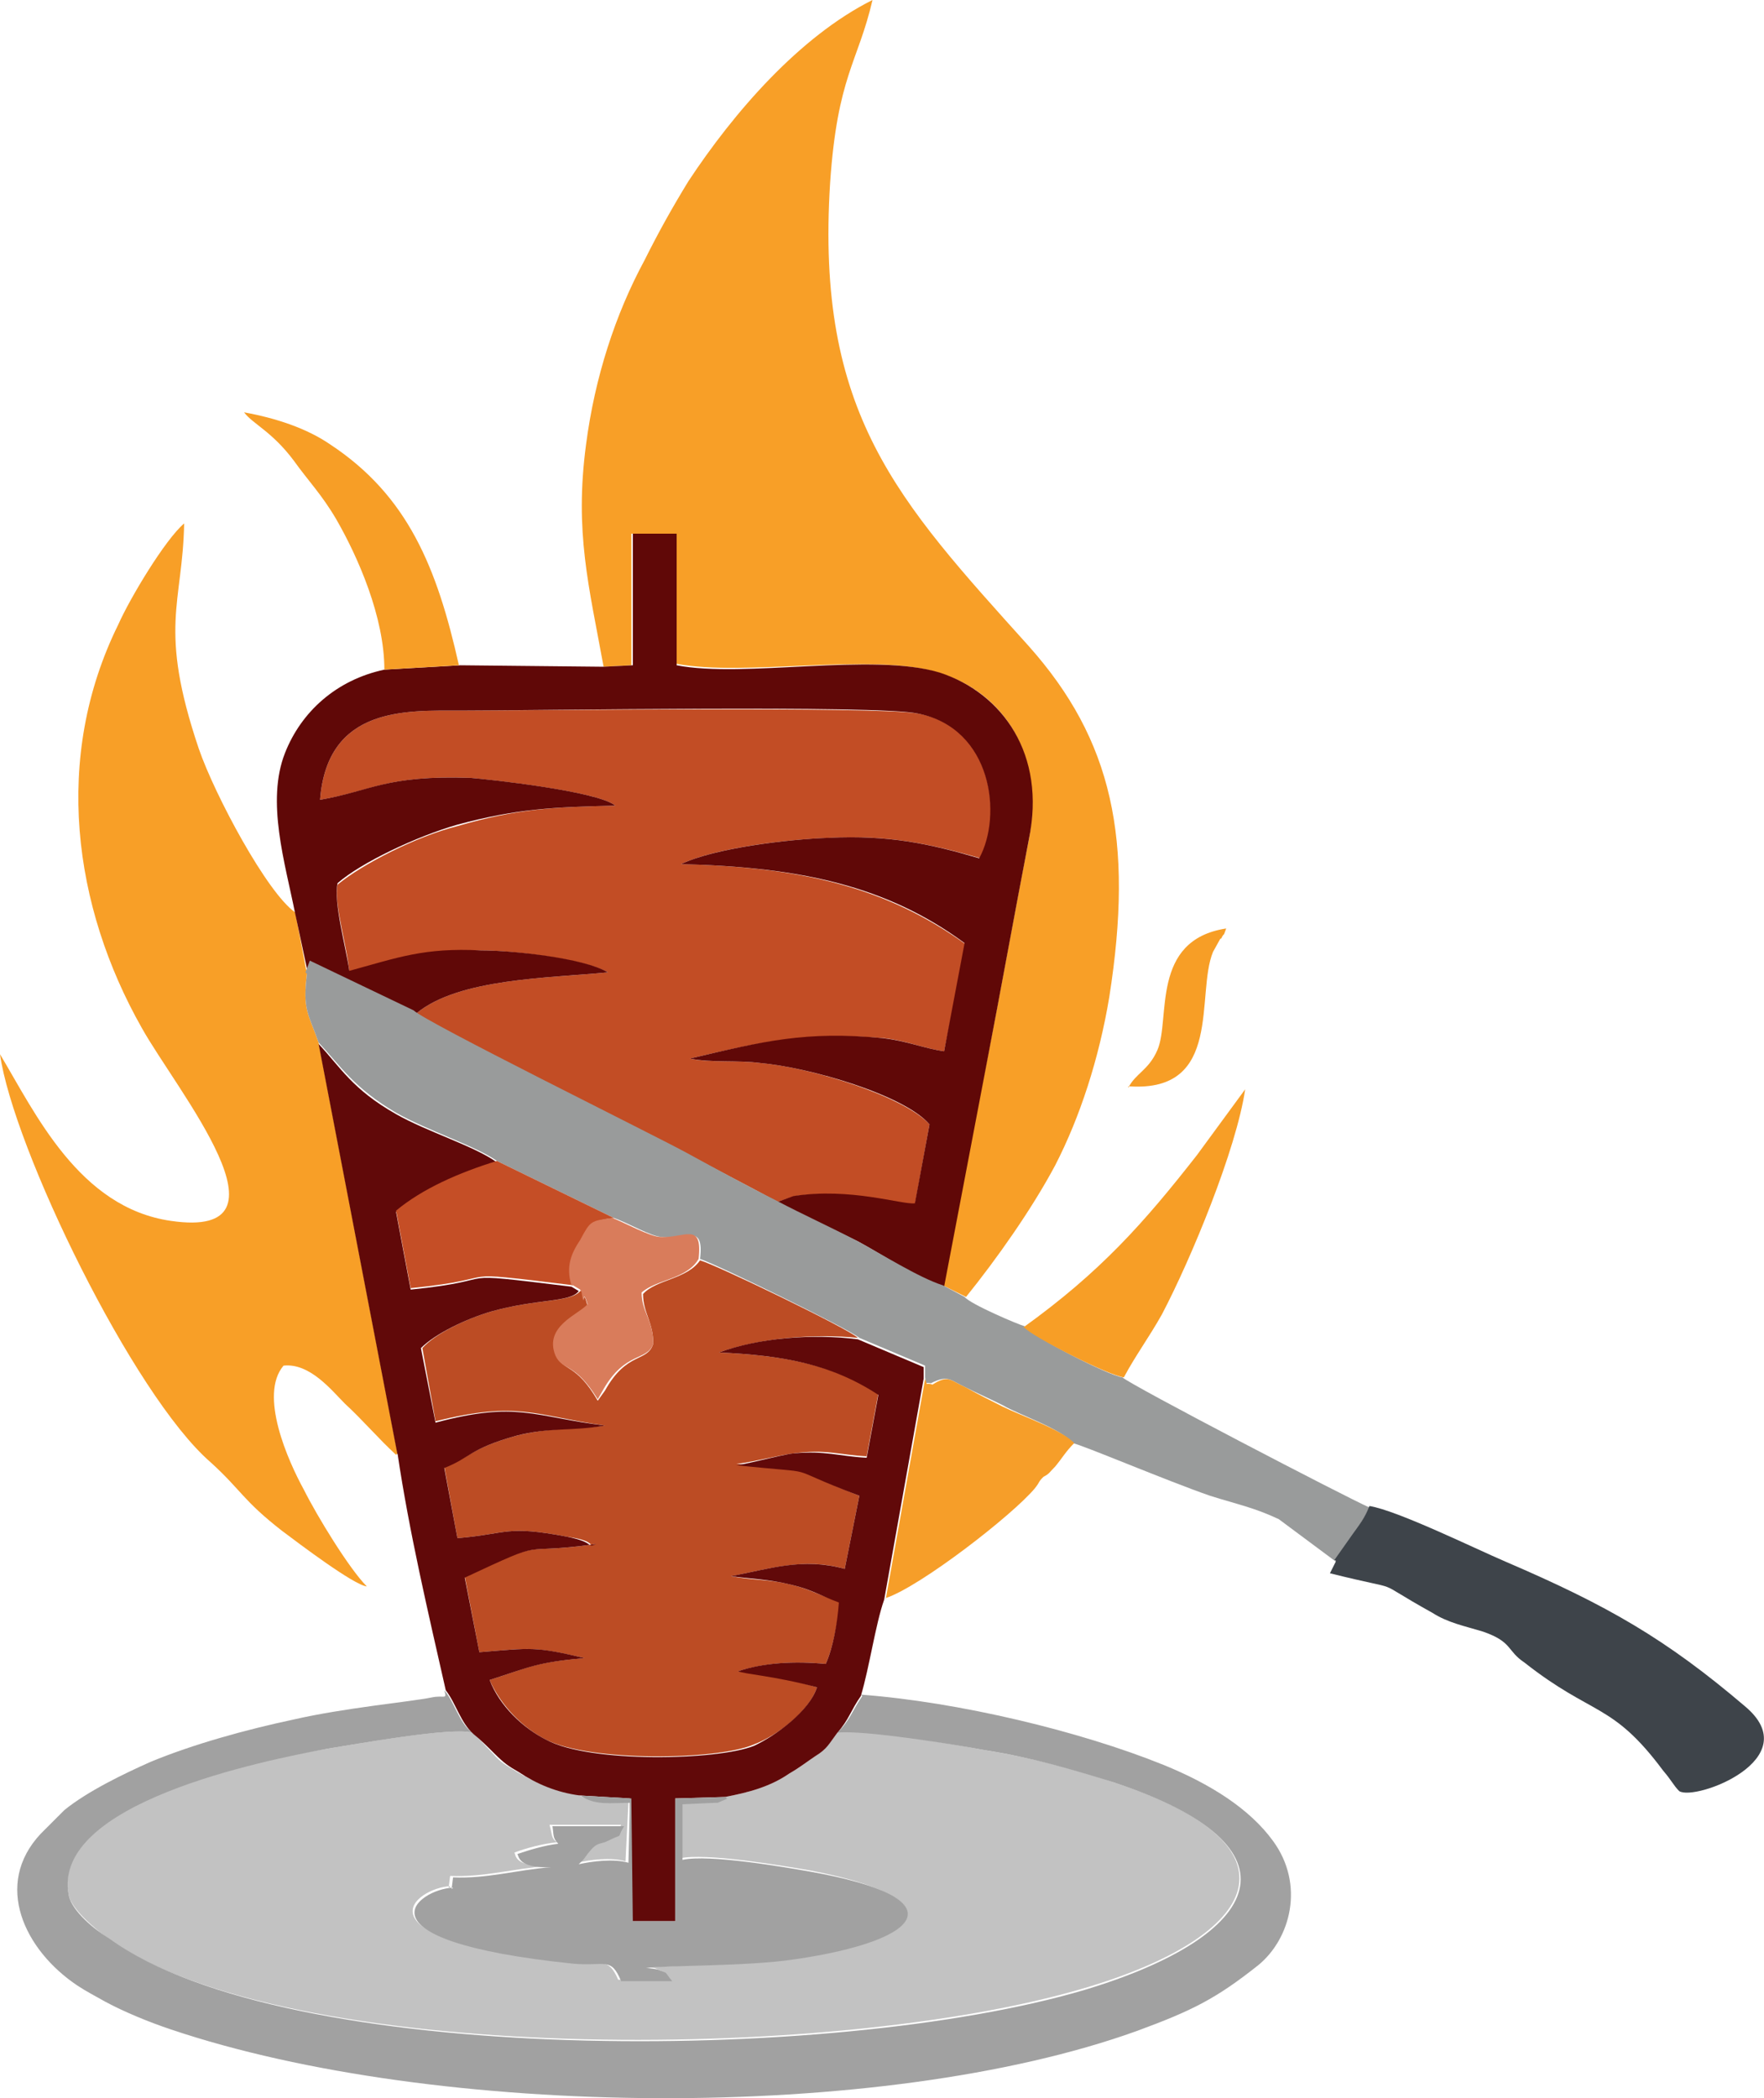 <?xml version="1.0" encoding="UTF-8"?>
<!DOCTYPE svg PUBLIC "-//W3C//DTD SVG 1.1//EN" "http://www.w3.org/Graphics/SVG/1.1/DTD/svg11.dtd">
<!-- Creator: CorelDRAW X8 -->
<svg xmlns="http://www.w3.org/2000/svg" xml:space="preserve" width="23.102mm" height="27.466mm" version="1.1" style="shape-rendering:geometricPrecision; text-rendering:geometricPrecision; image-rendering:optimizeQuality; fill-rule:evenodd; clip-rule:evenodd"
viewBox="0 0 1207 1435"
 xmlns:xlink="http://www.w3.org/1999/xlink"
 xmlns:xodm="http://www.corel.com/coreldraw/odm/2003">
 <defs>
  <style type="text/css">
   <![CDATA[
    .fil8 {fill:#3E444A}
    .fil4 {fill:#600807}
    .fil6 {fill:#610909}
    .fil7 {fill:#999B9B}
    .fil5 {fill:#A1A1A1}
    .fil3 {fill:#BC4C24}
    .fil1 {fill:#C24D25}
    .fil0 {fill:#C2C2C2}
    .fil10 {fill:#C54E26}
    .fil12 {fill:#D97C5B}
    .fil9 {fill:#F69E29}
    .fil11 {fill:#F79E26}
    .fil2 {fill:#F89F27}
   ]]>
  </style>
 </defs>
 <g id="Katman_x0020_1">
  <g id="_772706657376">
   <g id="_2015620482752">
    <g id="_2708474112208">
     <path class="fil0" d="M573 1185c-6,8 -7,10 -15,16 -6,4 -11,8 -18,12 -13,9 -28,13 -44,16l-7 3c-1,0 -1,0 -2,0l-22 1 0 38c18,-4 70,5 88,8 101,19 79,48 -11,61 -32,4 -87,4 -102,6 4,-1 8,0 8,0 9,4 5,1 10,8l-35 0c-7,-16 -11,-10 -33,-12 -153,-16 -105,-51 -82,-52 0,0 0,1 -1,1l1 -8c23,1 43,-5 68,-7 -24,1 -23,-7 -24,-9 8,-3 19,-6 29,-7 -4,-3 -3,-5 -5,-12l49 0c-5,10 2,4 -10,10 -6,3 -7,0 -15,10 -3,3 -1,2 -5,6 8,-2 23,-4 33,-1l2 -41c-14,0 -25,2 -35,-5 -15,-2 -29,-8 -41,-15 -8,-5 -11,-6 -17,-13 -5,-5 -10,-11 -14,-14 -15,-4 -80,8 -99,11 -44,7 -190,36 -177,100 2,10 18,23 27,30 121,86 494,85 667,34 123,-36 153,-98 21,-141 -30,-10 -57,-17 -88,-22 -21,-4 -85,-15 -101,-13l0 1 0 0z"/>
     <path class="fil1" d="M284 692c8,8 162,84 186,97 22,12 42,22 62,33l12 -4c38,-5 73,6 82,6l10 -55c-17,-19 -81,-39 -116,-42 -16,-2 -34,0 -48,-3 51,-12 79,-18 133,-14 16,2 27,7 41,9l15 -73c-54,-39 -112,-53 -195,-55 23,-11 72,-17 102,-18 40,-2 68,4 103,14 15,-29 8,-90 -43,-99 -28,-5 -265,-2 -313,-2 -37,0 -91,-3 -96,61 36,-6 45,-17 103,-15 11,1 87,9 99,19 -42,1 -67,2 -108,14 -28,7 -65,26 -82,40 -3,12 7,44 8,60 33,-10 52,-16 90,-15 22,0 71,6 87,15 -40,4 -102,4 -131,28l-1 -1 0 0z"/>
     <path class="fil2" d="M413 456l19 -1 0 -90 31 0 0 89c47,9 134,-8 179,6 44,13 73,55 62,114 -10,51 -19,102 -29,153l-30 152 16 8c21,-26 45,-60 61,-90 17,-33 30,-73 37,-115 17,-108 2,-176 -55,-240 -90,-100 -146,-159 -136,-317 5,-73 19,-82 29,-125 -50,25 -95,77 -126,124 -11,18 -20,34 -30,54 -20,37 -34,80 -40,126 -8,60 2,97 12,152l0 0 0 0z"/>
     <path class="fil2" d="M272 994l-54 -281c-7,-20 -11,-22 -8,-47l-8 -42c-19,-13 -55,-80 -66,-112 -28,-83 -11,-99 -10,-154 -13,11 -37,51 -45,69 -45,91 -31,193 16,276 24,43 109,145 20,132 -63,-9 -93,-74 -117,-114 9,64 91,233 144,279 21,19 22,26 49,47 12,9 49,37 58,38 -12,-12 -34,-48 -43,-66 -11,-20 -31,-65 -14,-85 18,-2 33,17 42,26 12,11 23,24 35,35l0 0 1 -1z"/>
     <path class="fil3" d="M397 883c-7,8 -29,5 -61,14 -17,5 -38,15 -47,25l9 50c57,-14 67,-4 116,3 -22,3 -37,1 -61,7 -32,9 -31,15 -49,21l9 49c35,-3 33,-9 75,-1 21,3 13,7 20,5 -57,8 -30,-5 -90,22l10 52c36,-3 37,-4 72,4 -34,3 -37,6 -65,15 8,18 23,33 39,41 30,15 117,14 142,3 16,-6 38,-23 43,-39 -30,-9 -50,-10 -54,-11 19,-6 39,-7 60,-5 5,-11 8,-28 10,-43 -11,-2 -20,-8 -33,-11 -15,-4 -26,-3 -42,-6 27,-5 50,-13 78,-5l10 -50c-58,-23 -19,-14 -85,-22 3,1 31,-6 40,-7 22,-3 31,1 50,2l8 -43c-32,-20 -65,-26 -109,-28 28,-10 65,-13 95,-10 -6,-6 -97,-50 -108,-53 -9,13 -30,13 -39,23 0,13 7,19 7,34 -4,13 -18,5 -33,32l-5 7c-15,-26 -24,-20 -28,-31 -9,-20 16,-27 21,-34 -4,-15 -1,5 -3,-9 0,-1 -1,-1 -2,-1l0 0 0 0z"/>
     <path class="fil4" d="M413 456l-98 -1 -52 3c-33,7 -57,29 -68,57 -13,33 0,75 7,110l9 42 3 -8 71 34c29,-24 91,-24 131,-28 -17,-10 -66,-15 -87,-15 -39,-2 -57,5 -90,14 -2,-15 -11,-47 -8,-60 16,-14 54,-32 82,-40 41,-11 66,-12 108,-13 -12,-10 -87,-18 -99,-19 -58,-2 -68,9 -103,15 5,-64 59,-61 96,-61 49,0 285,-4 313,2 51,10 58,70 42,99 -34,-10 -62,-16 -103,-14 -28,1 -78,7 -101,18 82,2 141,15 194,54l-14 74c-14,-2 -25,-7 -42,-9 -53,-5 -81,2 -132,14 15,3 33,1 48,3 34,3 99,22 116,42l-10 54c-9,1 -44,-11 -83,-5l-11 4c19,11 37,18 55,27 15,8 42,26 59,31l29 -152c10,-52 19,-102 29,-154 12,-58 -18,-100 -61,-114 -46,-14 -134,4 -180,-5l0 -90 -30 0 0 90 -20 1 0 0 0 0z"/>
     <path class="fil5" d="M590 1160c-7,10 -8,16 -17,25 17,-2 80,8 101,12 32,5 59,13 88,22 133,44 103,105 -20,142 -173,51 -547,52 -667,-35 -10,-6 -26,-19 -28,-30 -12,-63 134,-92 177,-100 19,-3 85,-15 99,-11 -9,-7 -12,-21 -19,-29 2,7 0,3 -9,5 -15,3 -59,7 -94,15 -33,7 -69,17 -98,29 -18,8 -43,20 -59,33 -4,4 -12,12 -16,16 -33,35 -11,80 25,104 6,4 12,7 19,11 13,7 30,14 45,19 181,61 486,64 661,1 38,-14 54,-22 83,-45 22,-18 32,-55 10,-85 -16,-22 -43,-39 -75,-52 -57,-23 -140,-43 -207,-48l0 0 1 1z"/>
     <path class="fil6" d="M272 994c8,54 21,109 33,162 7,9 10,22 19,30 5,4 10,9 14,13 7,7 10,9 17,13 12,8 26,14 42,16l34 2 1 84 30 0 0 -84 34 -1c16,-3 31,-7 44,-16 7,-4 12,-8 18,-12 8,-5 9,-8 15,-16 8,-9 9,-15 16,-25 6,-20 10,-49 16,-66l27 -151 0 -8 -45 -19c-31,-4 -68,-1 -95,9 44,2 77,8 109,29l-8 43c-19,-1 -28,-5 -50,-3 -9,1 -38,9 -40,8 65,7 27,-1 85,21l-10 50c-29,-8 -51,0 -78,5 15,2 26,2 42,6 13,3 21,8 32,12 -1,14 -4,31 -9,42 -21,-2 -42,-1 -60,5 4,2 24,3 54,11 -5,16 -28,33 -43,40 -25,10 -112,12 -142,-4 -16,-8 -32,-23 -39,-41 28,-9 32,-12 65,-15 -34,-8 -36,-7 -72,-4l-10 -51c60,-28 33,-15 90,-23 -7,3 0,-1 -20,-5 -42,-8 -40,-2 -75,1l-9 -48c18,-7 17,-13 49,-22 23,-6 38,-3 61,-7 -49,-6 -60,-17 -116,-2l-10 -51c10,-10 31,-20 48,-25 32,-9 54,-6 60,-14l-5 -3c-90,-11 -41,-5 -110,2l-10 -53c18,-16 43,-26 69,-34 -15,-11 -48,-21 -69,-33 -30,-17 -38,-32 -53,-48l54 281 0 0 0 -1z"/>
     <path class="fil7" d="M210 666c-3,25 1,27 8,47 15,16 24,31 53,48 21,12 55,23 69,33l80 39c9,3 26,13 33,13 16,2 29,-10 26,15 12,4 102,48 109,54l45 19 0 8c1,6 -1,3 4,4 12,-6 13,-2 24,3 8,4 17,8 25,12 12,7 40,16 48,26 6,1 65,26 94,36 19,6 30,8 47,16l39 29 12 -18c4,-7 8,-12 11,-19 -16,-7 -164,-84 -169,-89 -9,-1 -62,-28 -67,-35 -4,-1 -37,-15 -41,-20l-15 -8c-16,-5 -43,-22 -58,-30 -19,-10 -37,-18 -56,-28 -20,-10 -40,-21 -62,-33 -24,-13 -178,-89 -186,-97l-71 -34 -3 8 1 1 0 0z"/>
     <path class="fil5" d="M497 1229l-35 1 0 84 -29 0 -1 -84 -35 -2c10,7 21,5 34,5l-1 41c-10,-3 -25,-1 -34,1 5,-5 3,-3 6,-7 7,-9 8,-6 14,-9 12,-6 5,0 11,-10l-49 0c1,6 0,8 4,12 -9,1 -19,4 -28,7 1,1 0,10 23,9 -24,2 -44,8 -67,7l-1 8c0,0 0,0 1,-1 -24,1 -72,36 82,52 22,2 26,-5 33,12l35 0c-6,-7 -2,-5 -10,-8 0,0 -5,-1 -8,-1 14,-2 69,-1 102,-6 89,-13 112,-42 10,-60 -17,-3 -69,-12 -87,-8l0 -38 22 -1c1,0 1,0 2,0l7 -3 -1 0 0 -1z"/>
     <path class="fil8" d="M914 1068l-4 8c56,14 25,2 70,27 11,7 22,9 35,13 20,7 16,13 28,21 47,37 60,27 95,74 6,7 7,10 11,14 11,7 88,-22 45,-58 -54,-46 -94,-69 -164,-99 -21,-9 -74,-35 -93,-38 -3,8 -7,13 -12,20l-12 17 1 0 0 1z"/>
     <path class="fil9" d="M606 1093c24,-8 87,-57 102,-75 4,-5 2,-4 6,-8 4,-2 4,-3 8,-7 5,-6 7,-10 13,-16 -8,-9 -37,-19 -49,-25 -8,-4 -16,-8 -25,-13 -11,-5 -12,-9 -23,-2 -5,-2 -3,2 -5,-4l-27 151 0 -1 0 0z"/>
     <path class="fil10" d="M392 879c-4,-13 0,-22 6,-31 7,-12 7,-13 22,-15l-80 -39c-26,8 -51,19 -69,34l10 53c70,-7 21,-13 111,-2l0 0z"/>
     <path class="fil11" d="M701 908c5,6 58,33 68,34 8,-15 17,-27 26,-43 20,-38 51,-113 57,-154l-33 45c-36,46 -66,80 -119,118l1 0 0 0z"/>
     <path class="fil11" d="M262 458l52 -3c-15,-67 -35,-116 -88,-151 -16,-11 -37,-18 -59,-22 6,8 19,13 34,33 10,14 19,23 29,40 15,26 33,67 33,103l-1 0 0 0z"/>
     <path class="fil12" d="M392 879l5 3c0,1 1,1 1,2 2,14 0,-6 4,8 -6,7 -30,15 -22,35 5,11 13,4 29,30l4 -7c15,-26 30,-19 34,-31 0,-16 -8,-22 -8,-35 10,-9 31,-9 39,-23 3,-26 -10,-14 -26,-15 -7,0 -25,-10 -33,-13 -15,2 -15,2 -22,15 -6,9 -10,18 -6,31l0 0 1 0z"/>
     <path class="fil11" d="M773 743c64,4 45,-63 57,-92l5 -9c1,0 1,-1 1,-1 3,-5 0,2 3,-6 -52,8 -38,62 -47,83 -6,14 -15,16 -20,26l0 -1 1 0z"/>
    </g>
   </g>
  </g>
 </g>
</svg>
